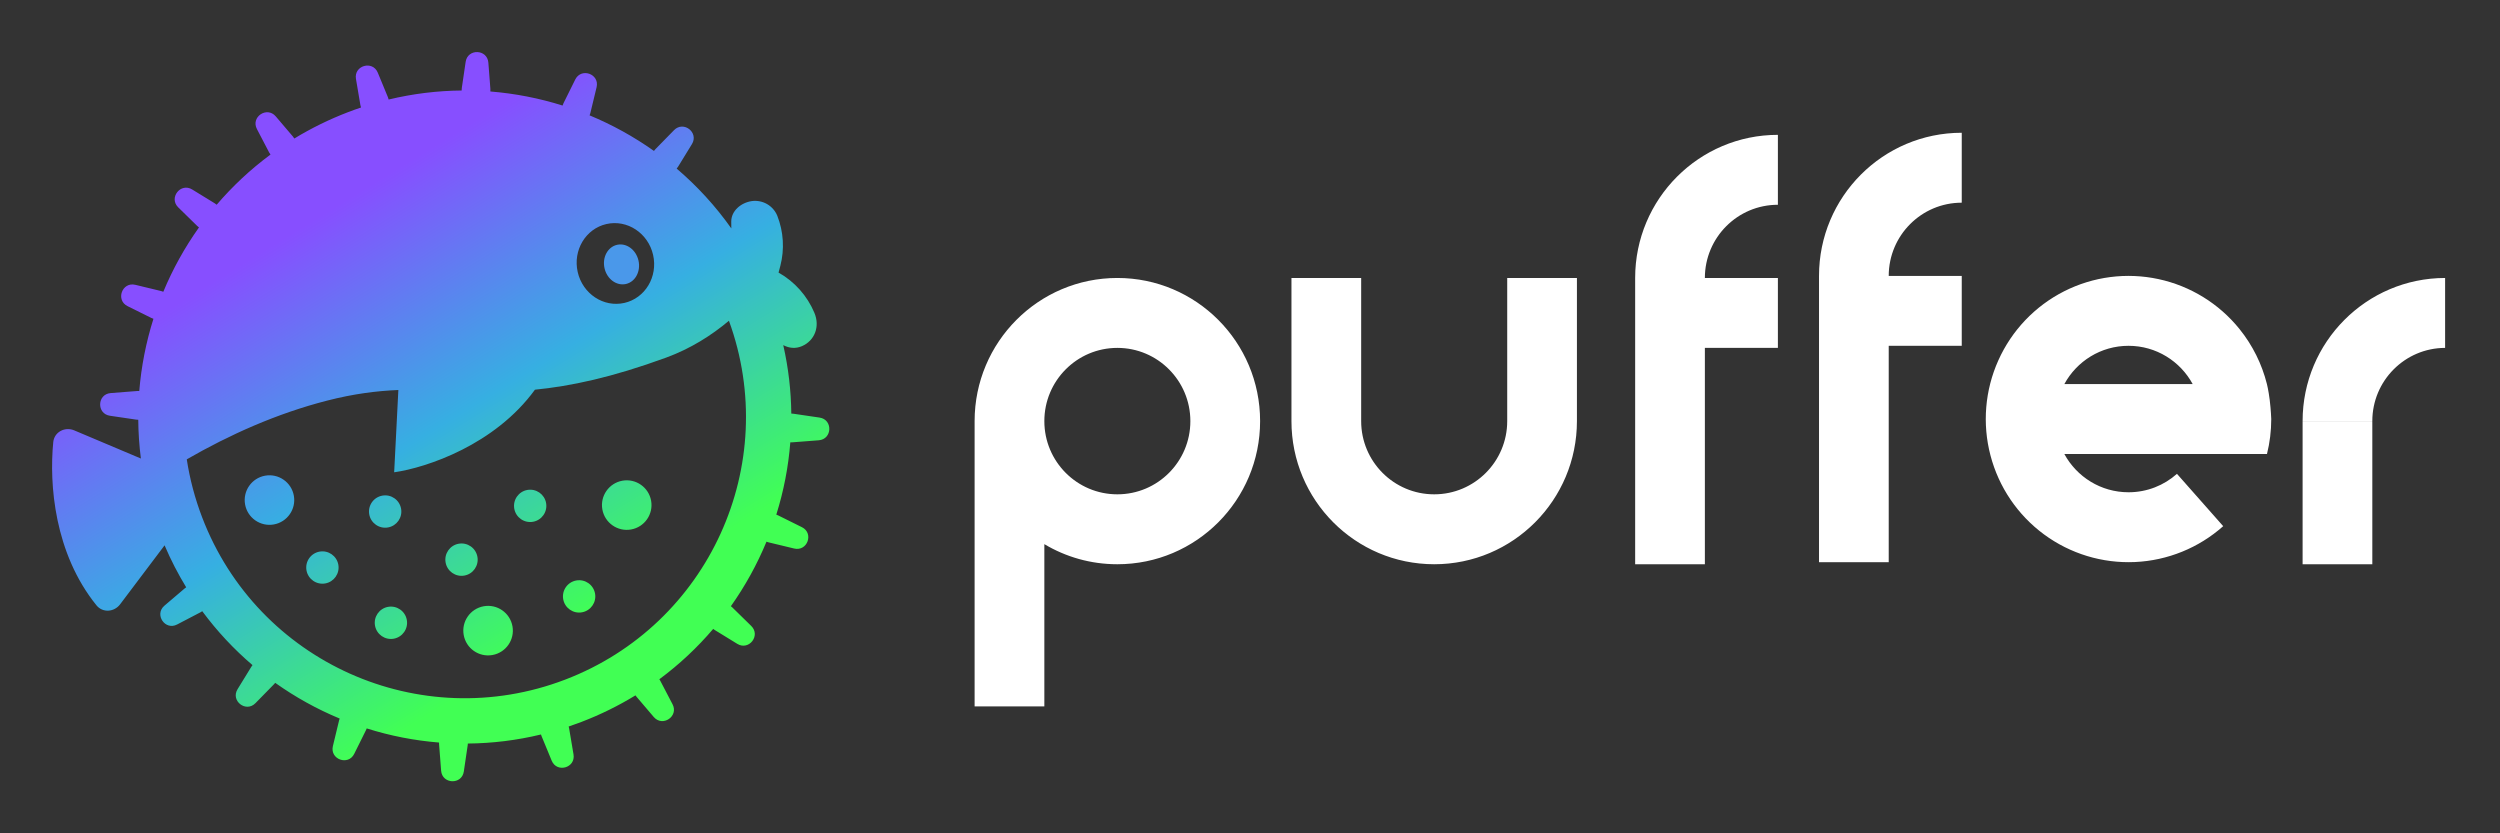 <svg width="96" height="32" viewBox="0 0 96 32" fill="none" xmlns="http://www.w3.org/2000/svg">
<rect x="0" y="0" width="96" height="32" fill="#333333" stroke="none"/>
<path fill-rule="evenodd" clip-rule="evenodd" d="M13.669 3.031C13.582 2.515 14.308 2.307 14.507 2.79L14.896 3.733C14.908 3.762 14.918 3.792 14.924 3.822C15.857 3.597 16.797 3.484 17.727 3.475C17.726 3.444 17.728 3.413 17.733 3.381L17.881 2.375C17.957 1.857 18.712 1.883 18.753 2.405L18.831 3.419C18.834 3.451 18.833 3.483 18.83 3.513C19.776 3.589 20.706 3.771 21.603 4.053C21.611 4.023 21.623 3.994 21.637 3.966L22.09 3.052C22.322 2.584 23.032 2.842 22.909 3.35L22.67 4.341C22.663 4.372 22.652 4.402 22.64 4.43C23.511 4.791 24.341 5.249 25.112 5.796C25.129 5.772 25.148 5.748 25.17 5.726L25.883 4.998C26.249 4.624 26.844 5.089 26.57 5.534L26.037 6.403C26.021 6.428 26.003 6.452 25.984 6.474C26.768 7.142 27.475 7.911 28.083 8.771C28.081 8.688 28.081 8.606 28.08 8.525L28.08 8.51C28.078 8.098 28.452 7.781 28.874 7.721C29.076 7.695 29.282 7.736 29.458 7.838C29.634 7.94 29.772 8.098 29.849 8.287C30.089 8.899 30.13 9.572 29.965 10.209C29.951 10.266 29.935 10.323 29.917 10.388L29.917 10.389C29.91 10.413 29.903 10.439 29.896 10.467C30.514 10.815 30.998 11.359 31.273 12.013C31.494 12.54 31.285 13.078 30.798 13.291C30.547 13.399 30.302 13.371 30.077 13.253C30.276 14.128 30.377 15.009 30.386 15.881C30.412 15.881 30.438 15.883 30.465 15.887L31.471 16.035C31.989 16.111 31.962 16.866 31.441 16.907L30.427 16.985C30.4 16.987 30.374 16.987 30.348 16.985C30.274 17.933 30.092 18.864 29.81 19.762C29.834 19.77 29.857 19.779 29.881 19.791L30.794 20.244C31.262 20.476 31.004 21.186 30.495 21.063L29.505 20.824C29.48 20.818 29.456 20.81 29.433 20.801C29.072 21.674 28.614 22.505 28.066 23.278C28.084 23.292 28.103 23.307 28.12 23.324L28.848 24.037C29.222 24.403 28.757 24.998 28.312 24.724L27.444 24.191C27.423 24.178 27.404 24.165 27.387 24.15C26.779 24.864 26.087 25.514 25.319 26.083C25.332 26.102 25.344 26.122 25.355 26.142L25.826 27.044C26.069 27.507 25.443 27.93 25.104 27.532L24.444 26.757C24.429 26.739 24.415 26.721 24.402 26.702C23.753 27.099 23.059 27.442 22.322 27.724C22.161 27.785 21.999 27.843 21.837 27.898C21.844 27.919 21.849 27.941 21.853 27.964L22.023 28.969C22.11 29.485 21.384 29.693 21.185 29.21L20.796 28.267C20.787 28.247 20.78 28.226 20.774 28.204C19.839 28.43 18.898 28.544 17.965 28.552C17.964 28.574 17.962 28.597 17.959 28.619L17.811 29.625C17.735 30.143 16.98 30.116 16.939 29.595L16.861 28.581C16.859 28.558 16.859 28.536 16.86 28.514C15.912 28.438 14.98 28.255 14.082 27.971C14.074 27.992 14.066 28.014 14.055 28.035L13.602 28.948C13.37 29.416 12.66 29.158 12.783 28.65L13.022 27.659C13.027 27.636 13.034 27.614 13.043 27.592C12.171 27.23 11.34 26.77 10.568 26.221C10.554 26.239 10.538 26.257 10.522 26.274L9.809 27.002C9.443 27.376 8.848 26.911 9.122 26.466L9.655 25.598C9.668 25.577 9.681 25.558 9.696 25.54C8.983 24.932 8.335 24.239 7.766 23.47C7.747 23.484 7.726 23.497 7.704 23.509L6.802 23.98C6.339 24.223 5.916 23.597 6.314 23.258L7.089 22.598C7.108 22.581 7.129 22.566 7.15 22.553C6.839 22.043 6.561 21.505 6.32 20.941L4.611 23.207C4.384 23.507 3.943 23.539 3.706 23.247C2.086 21.244 1.886 18.596 2.045 16.978C2.083 16.589 2.49 16.375 2.85 16.526L5.41 17.607C5.346 17.11 5.313 16.613 5.309 16.119C5.282 16.119 5.254 16.117 5.227 16.113L4.221 15.965C3.703 15.889 3.729 15.134 4.251 15.094L5.265 15.015C5.293 15.013 5.321 15.013 5.348 15.015C5.425 14.068 5.609 13.138 5.892 12.241C5.865 12.233 5.838 12.222 5.811 12.209L4.898 11.756C4.43 11.524 4.688 10.814 5.196 10.937L6.187 11.176C6.216 11.183 6.244 11.192 6.271 11.204C6.633 10.333 7.092 9.504 7.641 8.733C7.617 8.716 7.594 8.697 7.572 8.676L6.844 7.963C6.47 7.597 6.935 7.002 7.38 7.276L8.249 7.809C8.274 7.825 8.298 7.843 8.32 7.862C8.928 7.151 9.619 6.503 10.387 5.935C10.368 5.911 10.352 5.886 10.337 5.858L9.866 4.956C9.623 4.493 10.249 4.07 10.588 4.468L11.248 5.243C11.269 5.267 11.287 5.293 11.302 5.319C11.948 4.925 12.64 4.584 13.372 4.304C13.536 4.241 13.699 4.183 13.863 4.128C13.853 4.098 13.845 4.068 13.839 4.036L13.669 3.031ZM7.763 19.867C9.891 25.437 16.131 28.227 21.701 26.098C27.218 23.99 30.008 17.846 27.991 12.317C27.322 12.879 26.519 13.388 25.586 13.73C23.491 14.498 21.892 14.832 20.542 14.964C19.008 17.075 16.399 17.955 15.136 18.136L15.297 14.976C14.475 15.01 13.592 15.119 12.559 15.384C10.619 15.882 8.812 16.695 7.172 17.639C7.287 18.386 7.482 19.133 7.763 19.867ZM10.514 20.139C9.997 20.231 9.503 19.886 9.411 19.369C9.319 18.852 9.664 18.358 10.181 18.266C10.698 18.174 11.192 18.519 11.284 19.036C11.376 19.553 11.031 20.047 10.514 20.139ZM14.899 20.254C14.562 20.314 14.239 20.089 14.179 19.752C14.119 19.414 14.344 19.092 14.682 19.032C15.019 18.971 15.341 19.197 15.402 19.534C15.462 19.872 15.237 20.194 14.899 20.254ZM20.468 20.036C20.13 20.096 19.808 19.872 19.748 19.534C19.688 19.196 19.913 18.874 20.25 18.814C20.588 18.754 20.91 18.979 20.97 19.316C21.03 19.654 20.805 19.976 20.468 20.036ZM21.627 23.01C21.687 23.348 22.01 23.573 22.347 23.513C22.685 23.453 22.91 23.13 22.85 22.793C22.79 22.455 22.467 22.23 22.13 22.29C21.792 22.35 21.567 22.673 21.627 23.01ZM15.12 24.526C14.782 24.586 14.46 24.361 14.4 24.023C14.34 23.686 14.565 23.363 14.902 23.303C15.24 23.243 15.562 23.468 15.622 23.806C15.682 24.143 15.457 24.465 15.12 24.526ZM11.769 21.902C11.829 22.239 12.152 22.464 12.489 22.404C12.827 22.344 13.052 22.022 12.992 21.684C12.932 21.347 12.609 21.122 12.272 21.182C11.934 21.242 11.709 21.564 11.769 21.902ZM17.831 22.102C17.493 22.162 17.171 21.937 17.111 21.599C17.051 21.262 17.276 20.939 17.613 20.879C17.951 20.819 18.273 21.044 18.333 21.382C18.393 21.719 18.169 22.042 17.831 22.102ZM23.13 19.562C23.222 20.079 23.716 20.424 24.233 20.332C24.751 20.24 25.095 19.746 25.003 19.229C24.911 18.712 24.418 18.367 23.9 18.459C23.383 18.551 23.038 19.045 23.13 19.562ZM17.806 24.383C17.898 24.901 18.392 25.245 18.909 25.153C19.426 25.061 19.771 24.567 19.679 24.05C19.587 23.533 19.093 23.188 18.576 23.28C18.059 23.372 17.714 23.866 17.806 24.383ZM25.079 9.788C25.269 10.625 24.776 11.45 23.976 11.632C23.177 11.814 22.375 11.284 22.184 10.447C21.994 9.611 22.488 8.785 23.287 8.603C24.086 8.421 24.889 8.952 25.079 9.788Z" fill="url(#paint0_linear_119_32)"/>
<path d="M24.037 10.905C24.397 10.823 24.612 10.42 24.518 10.005C24.423 9.589 24.055 9.319 23.695 9.401C23.334 9.483 23.119 9.886 23.214 10.302C23.308 10.717 23.677 10.987 24.037 10.905Z" fill="#4A98EA"/>
<path fill-rule="evenodd" clip-rule="evenodd" d="M69.85 10.595C69.85 7.559 72.304 5.098 75.331 5.098V7.783C73.783 7.783 72.527 9.042 72.527 10.595V10.595H75.331V13.28H72.527V21.588H69.85V10.595ZM68.271 5.178C65.244 5.178 62.79 7.638 62.79 10.674L62.79 21.667H65.467V10.674C65.467 9.121 66.723 7.863 68.271 7.863V5.178ZM42.907 18.982C44.455 18.982 45.71 17.724 45.71 16.171C45.71 14.618 44.455 13.359 42.907 13.359C41.358 13.359 40.103 14.618 40.103 16.171C40.103 17.724 41.358 18.982 42.907 18.982ZM42.907 21.667C41.882 21.667 40.923 21.385 40.103 20.895V27.125H37.425V16.171C37.425 13.135 39.879 10.674 42.907 10.674C45.934 10.674 48.388 13.135 48.388 16.171C48.388 19.206 45.934 21.667 42.907 21.667ZM60.554 10.674H57.877V16.171C57.877 17.723 56.621 18.982 55.073 18.982C53.524 18.982 52.269 17.723 52.269 16.171V16.17V10.674H49.592V16.17V16.171C49.592 19.206 52.046 21.667 55.073 21.667C58.1 21.667 60.554 19.206 60.554 16.171L60.554 10.674ZM65.467 10.674V13.359H68.271V10.674H65.467ZM85.998 12.636C86.501 13.26 86.858 13.982 87.05 14.749C87.05 14.749 87.11 14.982 87.157 15.358C87.204 15.735 87.216 16.091 87.216 16.091L87.216 16.091C87.216 16.554 87.159 17.004 87.052 17.433H85.963V17.434H79.271C79.746 18.309 80.671 18.903 81.735 18.903C82.449 18.903 83.1 18.636 83.595 18.195L85.371 20.205C84.432 21.039 83.237 21.525 81.984 21.582C80.732 21.639 79.497 21.264 78.487 20.519C77.477 19.774 76.752 18.704 76.434 17.488C76.115 16.271 76.222 14.982 76.737 13.836C77.251 12.689 78.142 11.754 79.261 11.186C80.38 10.619 81.659 10.453 82.885 10.717C84.111 10.981 85.21 11.658 85.998 12.636ZM79.271 14.749C79.746 13.873 80.671 13.279 81.735 13.279C82.799 13.279 83.724 13.873 84.199 14.749H79.271ZM91.097 16.17C91.097 14.62 92.348 13.363 93.892 13.359V10.674C90.869 10.679 88.42 13.138 88.42 16.17H91.097ZM88.42 21.667H91.097V16.171H88.42V21.667Z" fill="white"/>
<defs>
<linearGradient id="paint0_linear_119_32" x1="19.483" y1="2" x2="31.742" y2="21.943" gradientUnits="userSpaceOnUse">
<stop offset="0.068" stop-color="#874FFF"/>
<stop offset="0.464" stop-color="#36AFE2"/>
<stop offset="0.859" stop-color="#41FF54"/>
</linearGradient>
</defs>
</svg>
